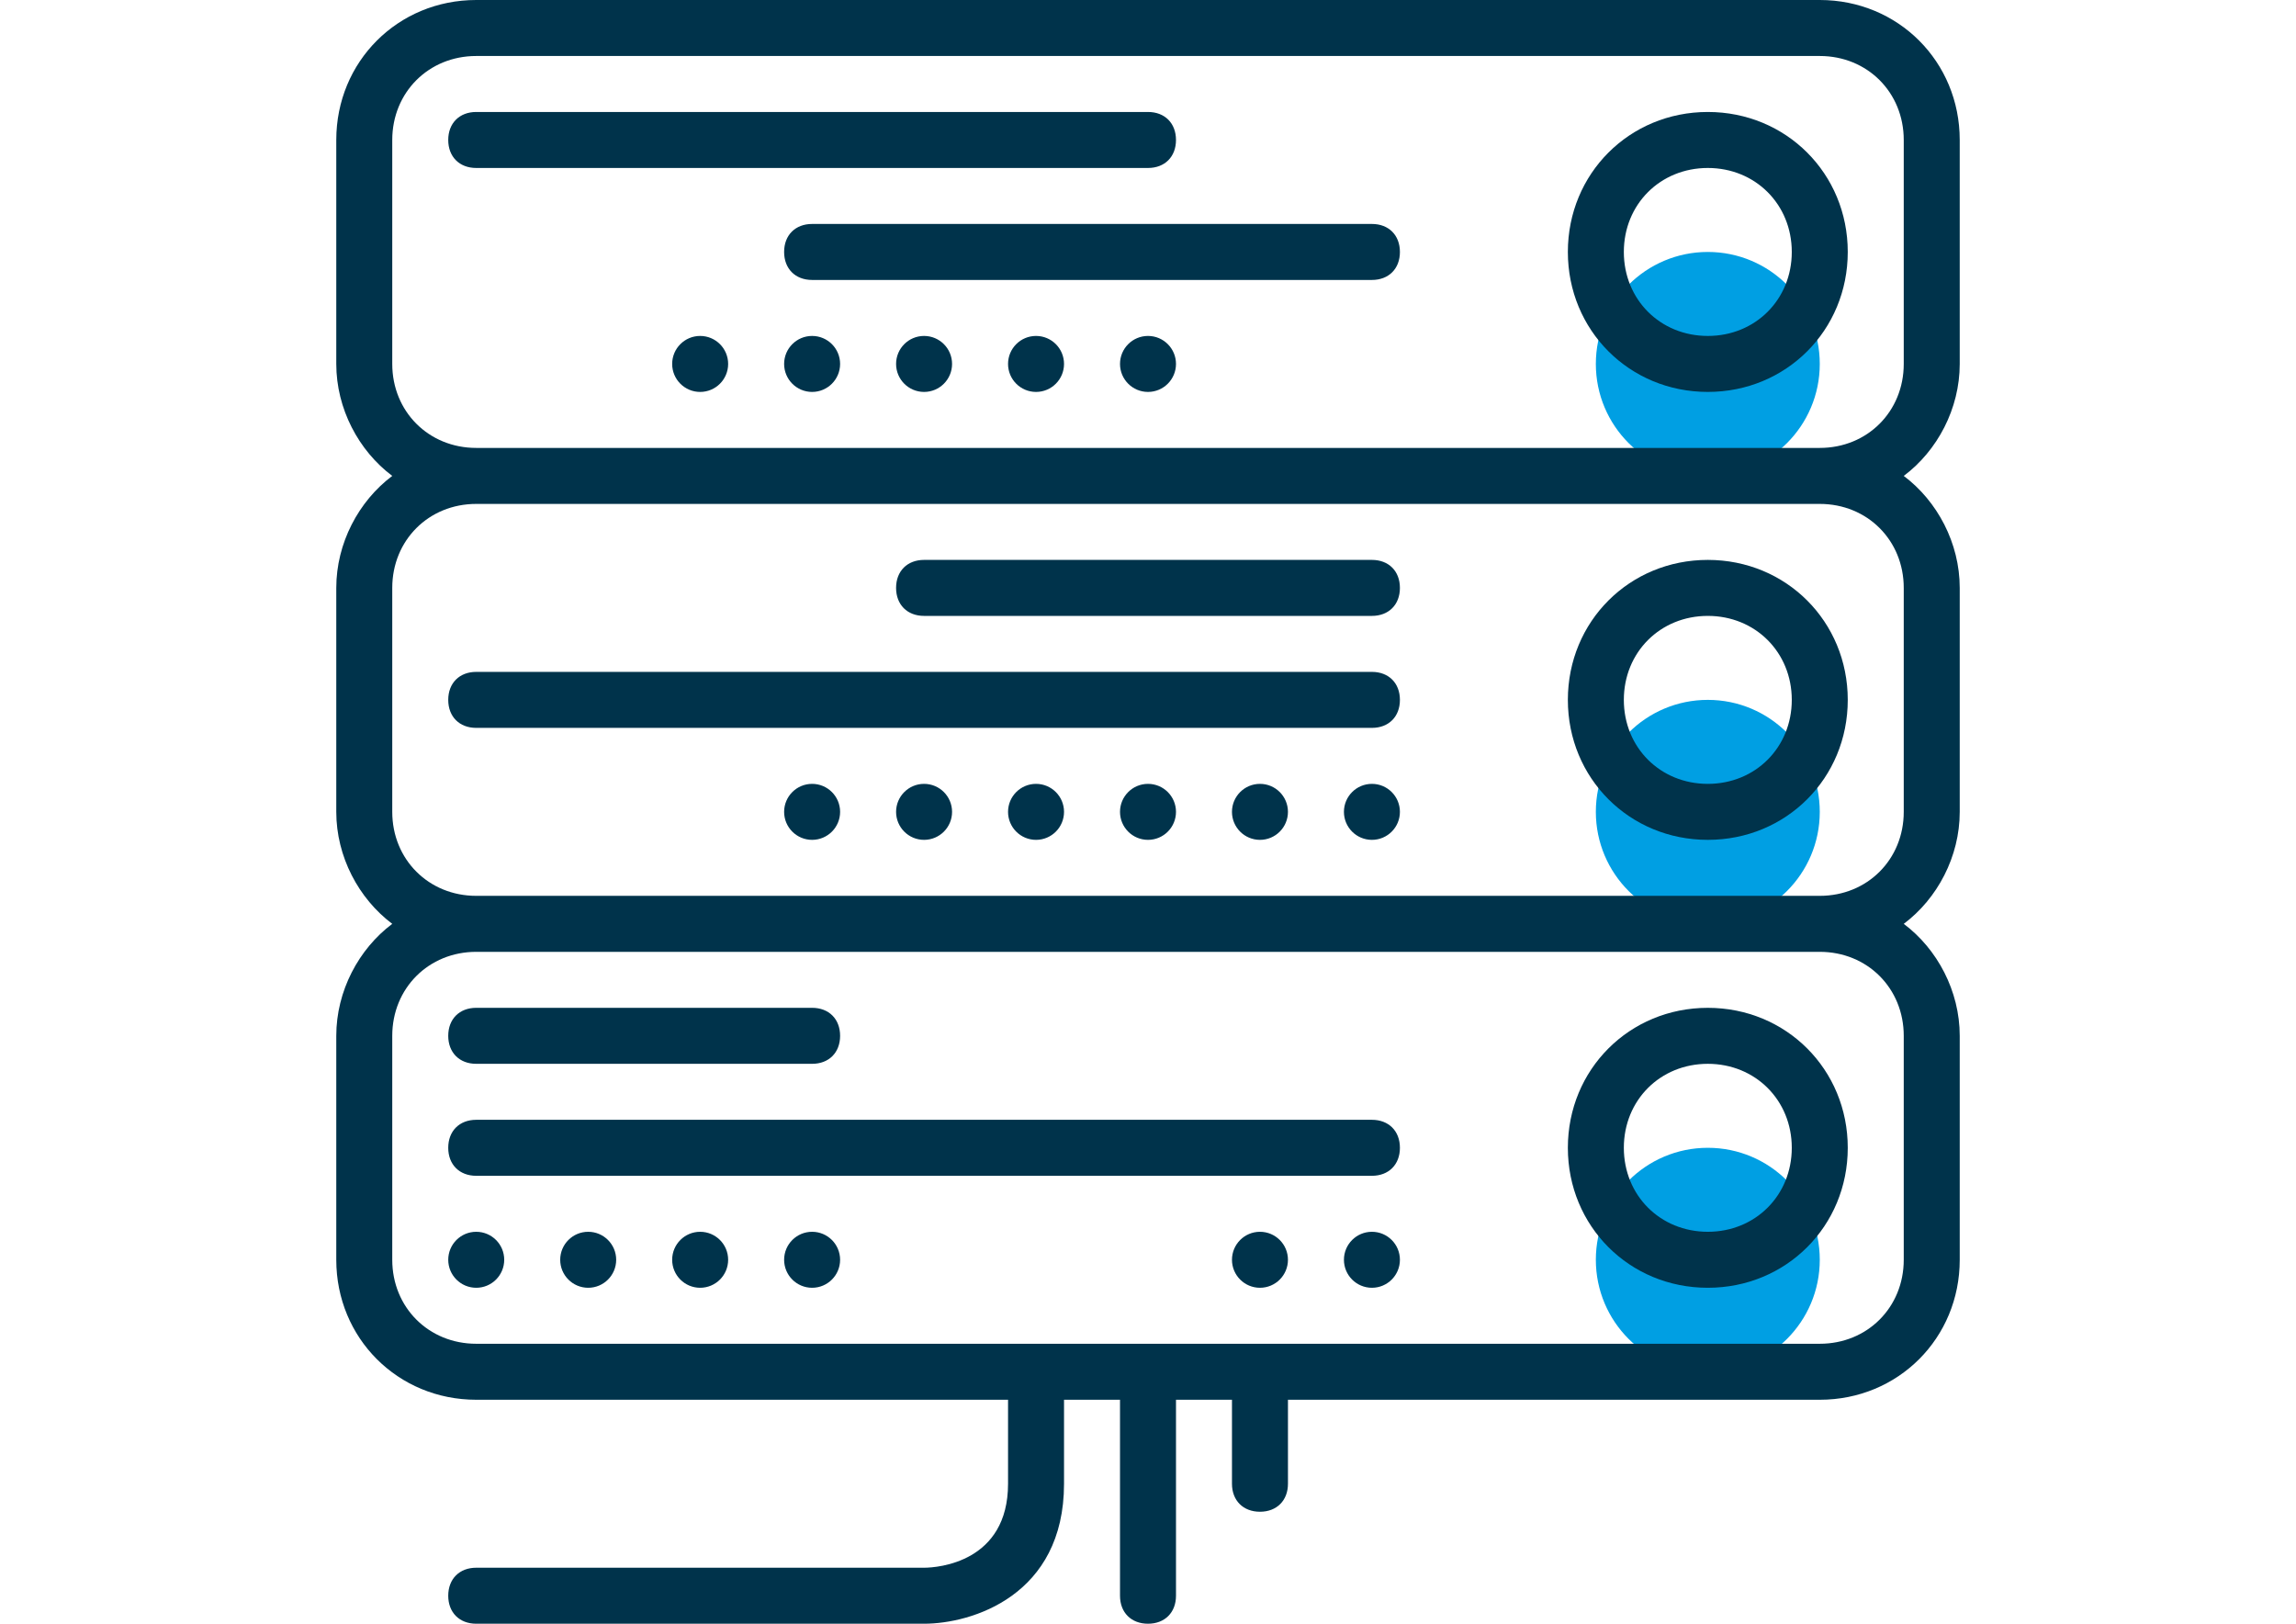 <?xml version="1.0" encoding="utf-8"?>
<!-- Generator: Adobe Illustrator 16.0.0, SVG Export Plug-In . SVG Version: 6.00 Build 0)  -->
<!DOCTYPE svg PUBLIC "-//W3C//DTD SVG 1.1//EN" "http://www.w3.org/Graphics/SVG/1.1/DTD/svg11.dtd">
<svg version="1.1" id="Capa_1" xmlns="http://www.w3.org/2000/svg" xmlns:xlink="http://www.w3.org/1999/xlink" x="0px" y="0px"
	 width="841.889px" height="595.281px" viewBox="0 0 841.889 595.281" enable-background="new 0 0 841.889 595.281"
	 xml:space="preserve">
<g>
	<circle fill="#009FE3" cx="626.213" cy="133.425" r="41.054"/>
	<circle fill="#009FE3" cx="626.213" cy="297.64" r="41.054"/>
	<circle fill="#009FE3" cx="626.213" cy="461.855" r="41.054"/>
</g>
<g>
	<path fill="#00334B" d="M626.213,41.053c-28.737,0-51.316,22.58-51.316,51.317c0,28.738,22.579,51.317,51.316,51.317
		c28.738,0,51.317-22.579,51.317-51.317C677.531,63.634,654.951,41.053,626.213,41.053z M626.213,123.162
		c-17.447,0-30.79-13.343-30.79-30.791c0-17.447,13.343-30.79,30.79-30.79c17.448,0,30.791,13.343,30.791,30.79
		C657.004,109.819,643.661,123.162,626.213,123.162z"/>
	<path fill="#00334B" d="M431.208,51.317c0-6.158-4.105-10.264-10.264-10.264H174.622c-6.158,0-10.264,4.105-10.264,10.264
		s4.105,10.264,10.264,10.264h246.322C427.103,61.581,431.208,57.475,431.208,51.317z"/>
	<circle fill="#00334B" cx="256.73" cy="133.425" r="10.263"/>
	<circle fill="#00334B" cx="297.783" cy="133.425" r="10.263"/>
	<circle fill="#00334B" cx="338.837" cy="133.425" r="10.263"/>
	<circle fill="#00334B" cx="379.891" cy="133.425" r="10.263"/>
	<circle fill="#00334B" cx="420.945" cy="133.425" r="10.263"/>
	<path fill="#00334B" d="M503.052,82.107H297.783c-6.158,0-10.264,4.105-10.264,10.264s4.105,10.264,10.264,10.264h205.269
		c6.158,0,10.264-4.105,10.264-10.264S509.21,82.107,503.052,82.107z"/>
	<path fill="#00334B" d="M626.213,205.269c-28.737,0-51.316,22.579-51.316,51.317c0,28.737,22.579,51.317,51.316,51.317
		c28.738,0,51.317-22.58,51.317-51.317C677.531,227.848,654.951,205.269,626.213,205.269z M626.213,287.377
		c-17.447,0-30.79-13.343-30.79-30.79c0-17.448,13.343-30.791,30.79-30.791c17.448,0,30.791,13.343,30.791,30.791
		C657.004,274.034,643.661,287.377,626.213,287.377z"/>
	<path fill="#00334B" d="M503.052,205.269H338.837c-6.158,0-10.264,4.105-10.264,10.264c0,6.157,4.105,10.263,10.264,10.263h164.215
		c6.158,0,10.264-4.105,10.264-10.263C513.316,209.375,509.21,205.269,503.052,205.269z"/>
	<circle fill="#00334B" cx="297.783" cy="297.64" r="10.264"/>
	<circle fill="#00334B" cx="338.837" cy="297.64" r="10.264"/>
	<circle fill="#00334B" cx="379.891" cy="297.64" r="10.264"/>
	<circle fill="#00334B" cx="420.945" cy="297.64" r="10.264"/>
	<circle fill="#00334B" cx="461.998" cy="297.64" r="10.264"/>
	<circle fill="#00334B" cx="503.052" cy="297.64" r="10.264"/>
	<path fill="#00334B" d="M503.052,246.323h-328.43c-6.158,0-10.264,4.105-10.264,10.264s4.105,10.263,10.264,10.263h328.43
		c6.158,0,10.264-4.104,10.264-10.263S509.21,246.323,503.052,246.323z"/>
	<path fill="#00334B" d="M174.622,513.173h195.005v30.791c0,28.737-25.658,30.79-30.79,30.79H174.622
		c-6.158,0-10.264,4.105-10.264,10.264s4.105,10.263,10.264,10.263h164.215c17.448,0,51.317-10.263,51.317-51.316v-30.791h20.526
		v71.845c0,6.158,4.105,10.263,10.264,10.263s10.264-4.104,10.264-10.263v-71.845h20.526v30.791c0,6.157,4.105,10.263,10.264,10.263
		s10.264-4.105,10.264-10.263v-30.791h195.006c28.737,0,51.316-22.579,51.316-51.317v-82.107c0-16.421-8.21-31.816-20.526-41.054
		c12.316-9.237,20.526-24.632,20.526-41.054v-82.107c0-16.422-8.21-31.817-20.526-41.055c12.316-9.236,20.526-24.632,20.526-41.054
		V51.317C718.584,22.58,696.005,0,667.268,0H174.622c-28.738,0-51.317,22.58-51.317,51.317v82.107
		c0,16.422,8.211,31.817,20.526,41.054c-12.315,9.237-20.526,24.633-20.526,41.055v82.107c0,16.422,8.211,31.816,20.526,41.054
		c-12.315,9.237-20.526,24.633-20.526,41.054v82.107C123.305,490.594,145.884,513.173,174.622,513.173z M143.831,133.425V51.317
		c0-17.447,13.343-30.79,30.791-30.79h492.646c17.447,0,30.79,13.343,30.79,30.79v82.107c0,17.448-13.343,30.791-30.79,30.791
		H174.622C157.174,164.216,143.831,150.873,143.831,133.425z M143.831,297.64v-82.107c0-17.448,13.343-30.791,30.791-30.791h492.646
		c17.447,0,30.79,13.343,30.79,30.791v82.107c0,17.448-13.343,30.79-30.79,30.79H174.622
		C157.174,328.43,143.831,315.089,143.831,297.64z M143.831,379.748c0-17.447,13.343-30.79,30.791-30.79h492.646
		c17.447,0,30.79,13.343,30.79,30.79v82.107c0,17.448-13.343,30.791-30.79,30.791H174.622c-17.448,0-30.791-13.343-30.791-30.791
		V379.748z"/>
	<path fill="#00334B" d="M626.213,472.119c28.738,0,51.317-22.579,51.317-51.317c0-28.737-22.579-51.317-51.317-51.317
		c-28.737,0-51.316,22.58-51.316,51.317C574.897,449.54,597.476,472.119,626.213,472.119z M626.213,390.011
		c17.448,0,30.791,13.343,30.791,30.79c0,17.448-13.343,30.791-30.791,30.791c-17.447,0-30.79-13.343-30.79-30.791
		C595.423,403.354,608.766,390.011,626.213,390.011z"/>
	<path fill="#00334B" d="M174.622,390.011h123.161c6.158,0,10.264-4.105,10.264-10.264s-4.105-10.264-10.264-10.264H174.622
		c-6.158,0-10.264,4.105-10.264,10.264S168.464,390.011,174.622,390.011z"/>
	<circle fill="#00334B" cx="174.622" cy="461.856" r="10.263"/>
	<circle fill="#00334B" cx="215.676" cy="461.856" r="10.263"/>
	<circle fill="#00334B" cx="256.73" cy="461.856" r="10.263"/>
	<circle fill="#00334B" cx="297.783" cy="461.856" r="10.263"/>
	<circle fill="#00334B" cx="461.998" cy="461.856" r="10.263"/>
	<circle fill="#00334B" cx="503.052" cy="461.856" r="10.263"/>
	<path fill="#00334B" d="M174.622,431.065h328.43c6.158,0,10.264-4.105,10.264-10.264s-4.105-10.263-10.264-10.263h-328.43
		c-6.158,0-10.264,4.104-10.264,10.263S168.464,431.065,174.622,431.065z"/>
</g>
</svg>
